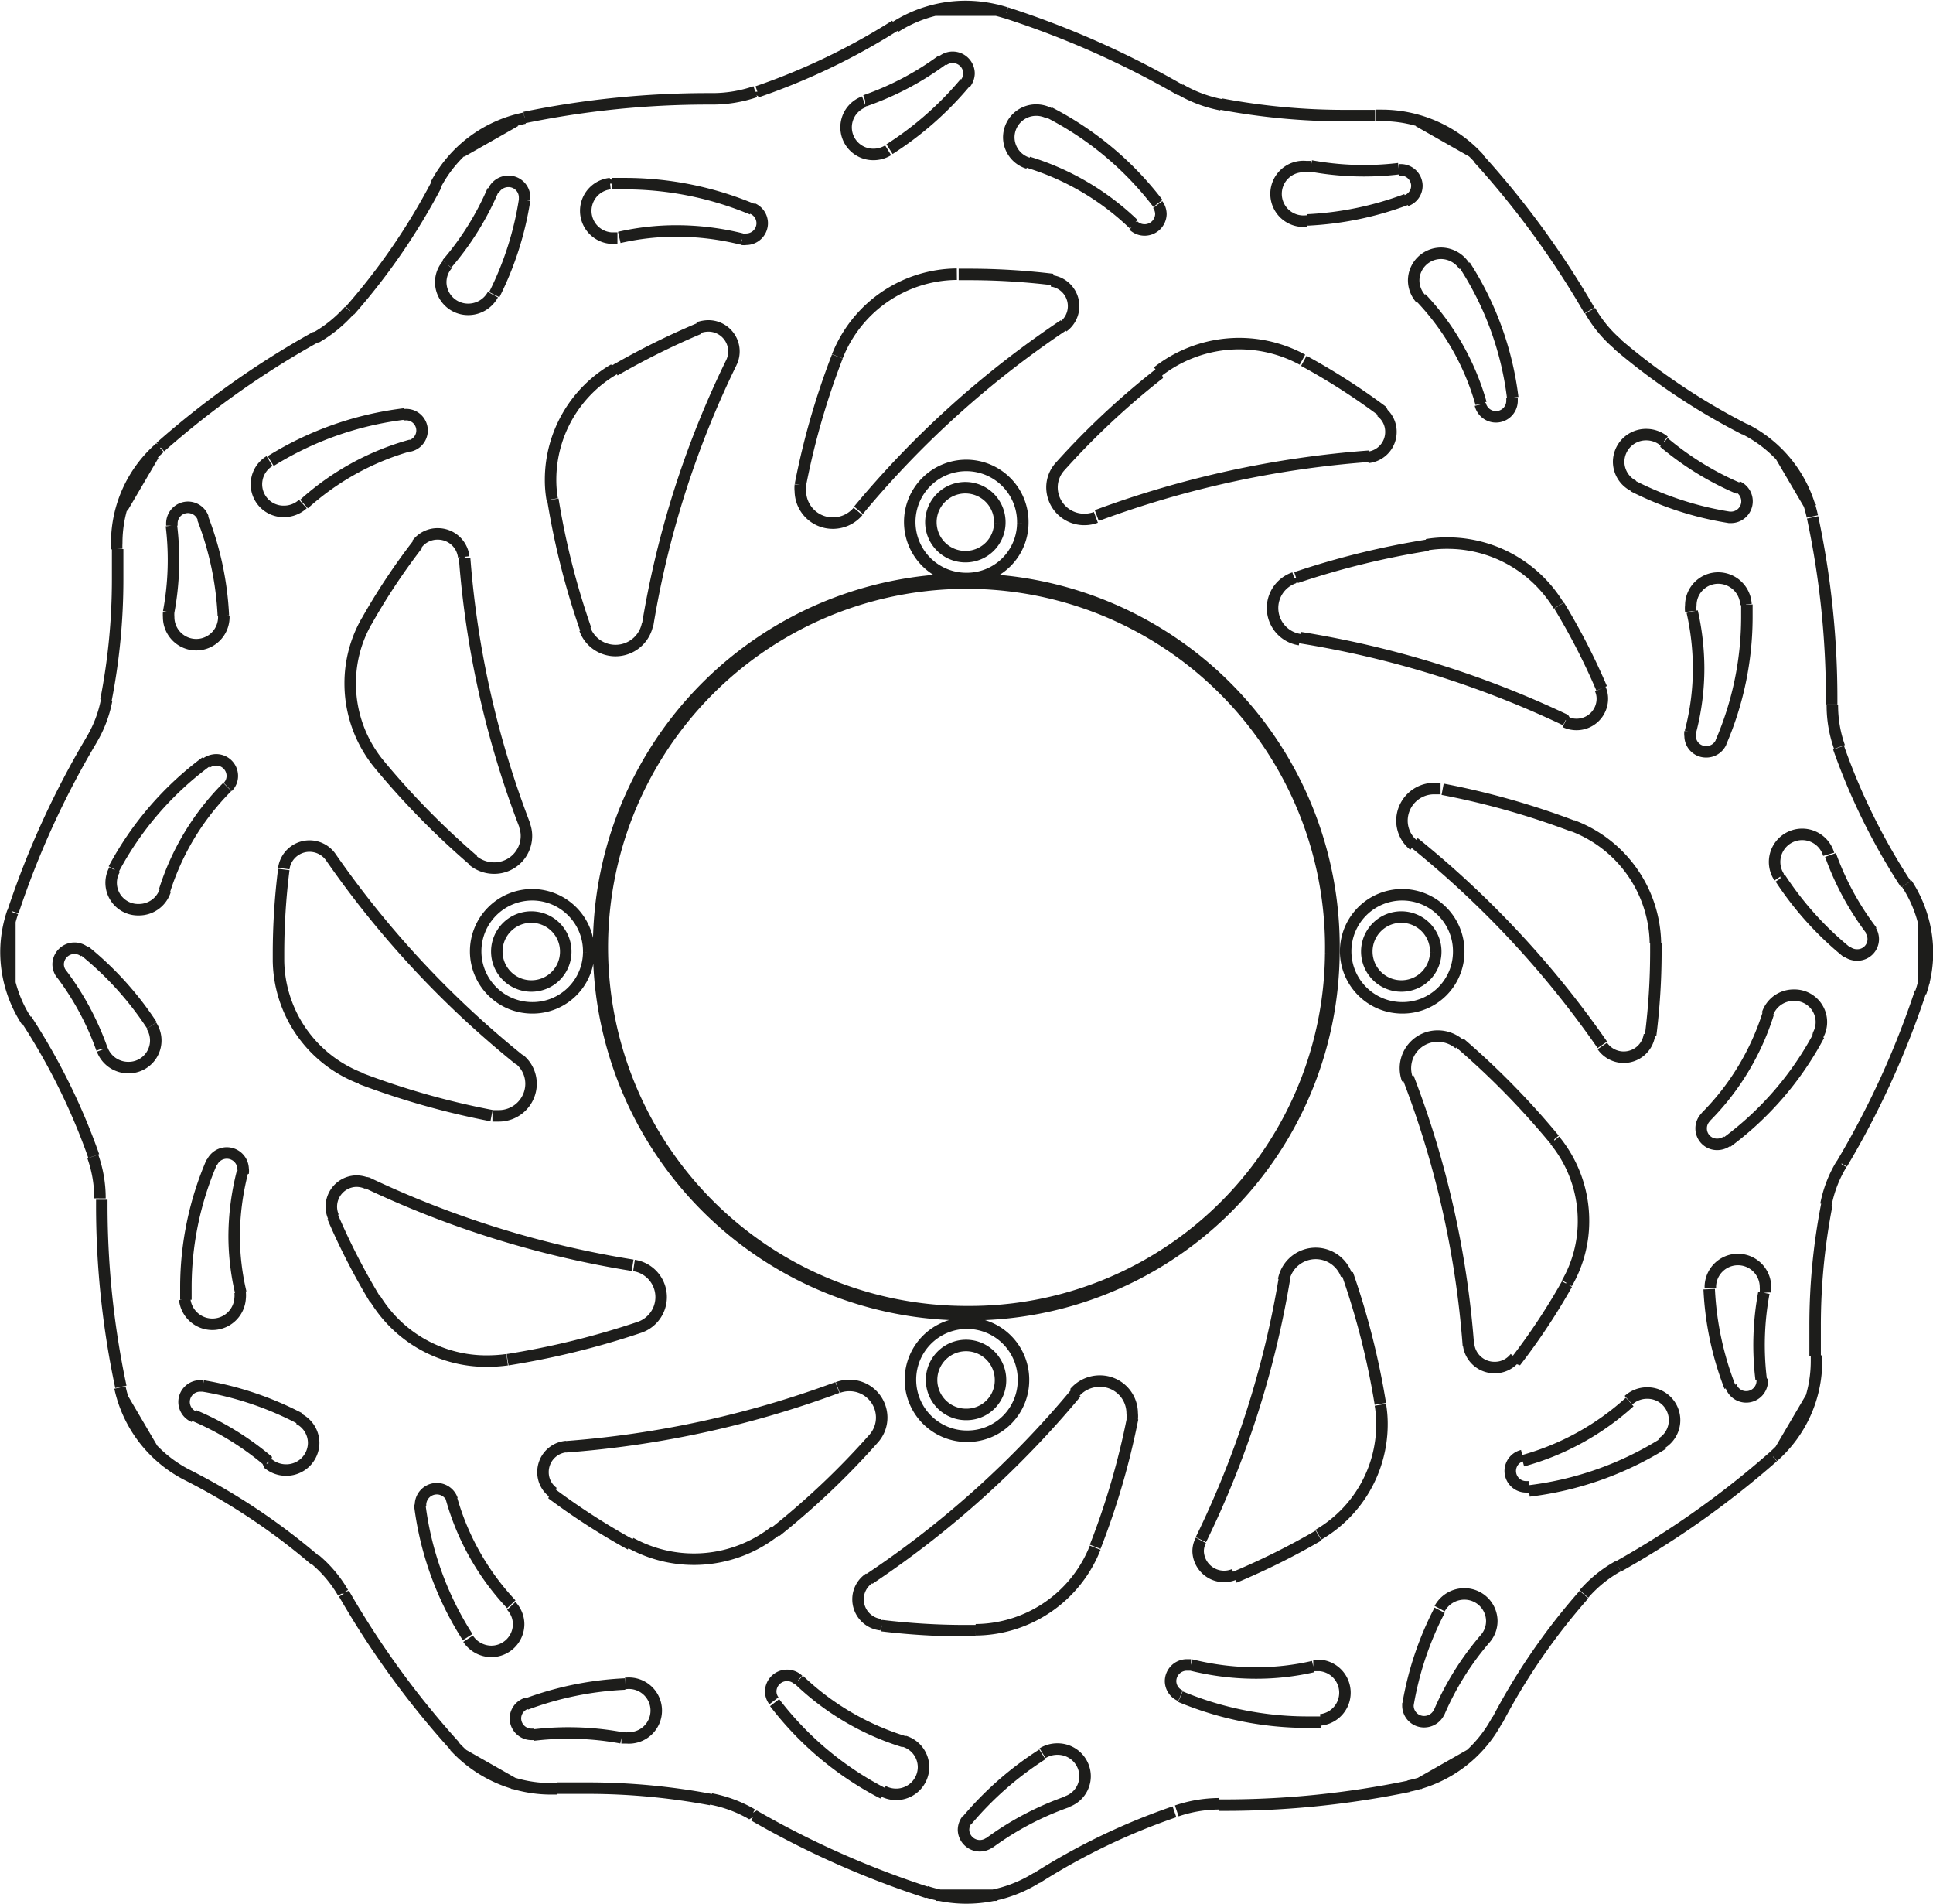 <svg xmlns="http://www.w3.org/2000/svg" width="8412" height="8285" viewBox="0 0 84.12 82.85"><defs><style>.a{fill:none;stroke:#1d1d1b;stroke-linejoin:bevel;stroke-width:0.5px;}</style></defs><path class="a" d="M268.88,411.58h0a28,28,0,0,0-5.55-3.7m4.86-2.48h0A14.1,14.1,0,0,0,264,404m-4.75-10h0a27.8,27.8,0,0,0-2.93-5.94m5.46.25h0a14.11,14.11,0,0,0-2.93-3.24m8,22.21h0a12.58,12.58,0,0,0-3.25-2m-4-15.95h0a12.16,12.16,0,0,0-1.8-3.32m1.72,9.83h0v0a5.4,5.4,0,0,0-.31-1.82m4,6.22h0a1.21,1.21,0,0,0,2.41-.05,1.22,1.22,0,0,0,0-.26m-6-10.56h0a1.21,1.21,0,0,0,1.14.78,1.18,1.18,0,0,0,1-1.82M264,404h-.11a.7.7,0,0,0-.71.7.7.7,0,0,0,.43.64m-4.76-20.23h0a.71.71,0,0,0-1.15.54.71.71,0,0,0,.14.42M286.11,422h0a29,29,0,0,0-5.34-.5l-1.35,0m2.95-4.53h0a14.14,14.14,0,0,0-4.31.88m4.15,1.46h0a12.7,12.7,0,0,0-2.3-.21,12.91,12.91,0,0,0-1.52.09m9.51,3.45h0a5.69,5.69,0,0,0-1.79-.67m7.49-.34h0a1.22,1.22,0,0,0,.56.14,1.19,1.19,0,0,0,1.2-1.18,1.18,1.18,0,0,0-.84-1.13m-12.31-.15h0l.22,0a1.19,1.19,0,1,0,0-2.37h-.06m-4.31.88h0a.69.69,0,0,0-.46.65.7.7,0,0,0,.71.69h.08m46.51-30h0a42.22,42.22,0,0,0-8.19-8.8m-9.28,30.33h0a41.17,41.17,0,0,0,3.64-11.39m8,2.93h0a40.94,40.94,0,0,0-2.62-11.65M286.26,348H286a39.67,39.67,0,0,0-8,.81m-9.1,9.56h0a38.5,38.5,0,0,0-6.75,4.78m-3,12.75h0a38.06,38.06,0,0,0-3.41,7.46M302.83,411h0a32.84,32.84,0,0,0,1.63-5.59m10.78-.63h0a33.41,33.41,0,0,0-1.43-5.65m9-5.86h0a34.61,34.61,0,0,0-4.11-4.19m-45.26,20.11h0a13.81,13.81,0,0,0,2.08,5.74m-11.13-20.68h0a13.77,13.77,0,0,0-1.13,5.44c0,.19,0,.38,0,.56m.86-23.39h0a14,14,0,0,0-4,4.65m14.7,27.4h0a11.08,11.08,0,0,0,2.6,4.59m-11.7-18.8h0a11.34,11.34,0,0,0-.36,2.78,10.74,10.74,0,0,0,.29,2.46m-.59-22h0a11.09,11.09,0,0,0-2.73,4.51M270.1,413h0a5.48,5.48,0,0,0-1.22-1.45m13.73-.72h0a5.71,5.71,0,0,0,6.31-.53M271.5,400.21h0a5.67,5.67,0,0,0,4.86,2.71,6.51,6.51,0,0,0,.88-.06m-9.95-17.35h0a5.56,5.56,0,0,0,3.62,5.12m-10.52,13.44h0a5.6,5.6,0,0,0,2.94,3.81m11.61,11.79h0a5.72,5.72,0,0,0,4.21,1.86h.27m-2.82-29.28h0l.27,0a1.4,1.4,0,0,0,1.41-1.39,1.37,1.37,0,0,0-.52-1.08M283,401.45h0a1.39,1.39,0,0,0-.24-2.69m10.44,7.52h0a1.37,1.37,0,0,0,.34-.91,1.4,1.4,0,0,0-1.41-1.39,1.43,1.43,0,0,0-.5.09M275.54,415h0a1.22,1.22,0,0,0,1,.55,1.19,1.19,0,0,0,1.2-1.18,1.17,1.17,0,0,0-.32-.8m-10.58-6.19h0a1.22,1.22,0,0,0,.78.28,1.19,1.19,0,0,0,1.2-1.18,1.18,1.18,0,0,0-.65-1.05m3-10.23h0a1.17,1.17,0,0,0-.49-.11,1.11,1.11,0,0,0-1,1.55m10.12,10h0a1.11,1.11,0,0,0-1,1.11,1.09,1.09,0,0,0,.45.89M293,412.37h0a1.09,1.09,0,0,0-.49.91,1.11,1.11,0,0,0,1,1.11m-3.6,2.4h0a.71.71,0,0,0-1.2.49.68.68,0,0,0,.14.42m-14-8.75h0a.71.71,0,0,0-1.38.19v.09m-7.72-14.49h0a.57.57,0,0,0,0-.18.71.71,0,0,0-1.36-.27m-4.61-20.12h0a27.34,27.34,0,0,0,.51-5.26q0-.66,0-1.32m4.6,2.9h0a13.51,13.51,0,0,0-.9-4.25m-1.48,4.09h0a12.38,12.38,0,0,0,.12-3.76m-3.5,9.36h0a5.32,5.32,0,0,0,.68-1.76m-4.09,9.22h0a5.43,5.43,0,0,0-.29,1.74,5.52,5.52,0,0,0,.9,3m3.82-6.58h0a1.17,1.17,0,0,0,1.06,1.73,1.2,1.2,0,0,0,1.15-.83m.15-12.12h0a1.5,1.5,0,0,0,0,.22,1.2,1.2,0,0,0,2.4,0v-.06m-.9-4.25h0a.7.7,0,0,0-1.36.25v.08m7.75-9.36h0a28,28,0,0,0,3.76-5.47m2.52,4.78h0A13.9,13.9,0,0,0,278,352.4m15,60h0A42.15,42.15,0,0,0,302,404.3m-24.74-1.44h0a35.37,35.37,0,0,0,5.74-1.41m5.94,8.88h0a34,34,0,0,0,4.26-4.05m-20.42-44.57h0a14.24,14.24,0,0,0-5.83,2.05m6.11-.69h0a11.53,11.53,0,0,0-4.66,2.56m2.73,5.09h0a5.43,5.43,0,0,0-.72,2.72,5.53,5.53,0,0,0,1.25,3.5m9.13,8.19h0a2.46,2.46,0,1,0-2.46,2.42,2.44,2.44,0,0,0,2.46-2.42m-1,0h0a1.5,1.5,0,1,0-1.49,1.47,1.49,1.49,0,0,0,1.49-1.47m-4.05-4h0a1.44,1.44,0,0,0,.93.34,1.4,1.4,0,0,0,1.41-1.39,1.33,1.33,0,0,0-.09-.49M269.57,381h0a1.13,1.13,0,0,0-2.05.49m-2.44-3.55h0a.67.67,0,0,0,.2-.48.7.7,0,0,0-.7-.7.76.76,0,0,0-.43.14m15.62,29.75h0a43.23,43.23,0,0,0,11.84-2.58M268.9,358.4h0a5.82,5.82,0,0,0,1.47-1.19m7.63-8.37h0a5.63,5.63,0,0,0-3.87,2.9m-12,11.44h0a5.5,5.5,0,0,0-1.88,4.14,2.44,2.44,0,0,0,0,.27m6.65-3.83h0a1.18,1.18,0,0,0,.64,2.19,1.21,1.21,0,0,0,.81-.32m6.29-10.42h0a1.17,1.17,0,0,0-.29.77,1.19,1.19,0,0,0,1.2,1.18,1.22,1.22,0,0,0,1.07-.64m-1.27,11.41h0a1.13,1.13,0,0,0-1.13-1,1.11,1.11,0,0,0-.9.44m-.31-4.27h0a.69.69,0,0,0-.19-1.36h-.09m33.81-14.12h0a39.41,39.41,0,0,0-7.57-3.36m35.91,30.09h0v-.27a37.91,37.91,0,0,0-.83-7.87m-9.71-9h0a38.57,38.57,0,0,0-4.85-6.64m-38.87,20.5h0a1.42,1.42,0,0,0,2.73-.22m-12.21,24.31h0a42.64,42.64,0,0,0,11.56,3.59m-11.83-8.12h0a34.14,34.14,0,0,0,5.69,1.61m29-39.69h0a14,14,0,0,0-4.72-3.95m-12.94,4.2h0a14.37,14.37,0,0,0-5.53-1.11h-.57m22.7,1.76h0a11.42,11.42,0,0,0-4.58-2.69m-12.47,3.34h0a11.79,11.79,0,0,0-2.83-.35,11.08,11.08,0,0,0-2.5.28m-.23,5.74h0a5.56,5.56,0,0,0-2.76,4.79,4.91,4.91,0,0,0,.07.86m17.61-9.79h0a5.64,5.64,0,0,0-5.2,3.57M290,364.8h0a1.24,1.24,0,0,0,0,.27,1.41,1.41,0,0,0,1.42,1.39,1.43,1.43,0,0,0,1.09-.51M287,359.47h0a1.11,1.11,0,0,0-1-1.59,1.32,1.32,0,0,0-.44.08m1.9-3.85h0a.47.47,0,0,0,.17,0,.7.7,0,0,0,.71-.7.7.7,0,0,0-.43-.64m.22-5.08h0a28.55,28.55,0,0,0,6-2.88m-.25,5.38h0a14.42,14.42,0,0,0,3.29-2.89m-22.55,7.88h0a12.41,12.41,0,0,0,2-3.2m16.2-3.9h0a12.66,12.66,0,0,0,3.37-1.78m-10,1.7h0a5.79,5.79,0,0,0,1.85-.31m-6.32,4h0a1.19,1.19,0,0,0,.05,2.37l.27,0m10.73-5.93h0a1.18,1.18,0,0,0,.4,2.29,1.22,1.22,0,0,0,.65-.18M278,352.4h0s0-.07,0-.11a.7.7,0,0,0-.71-.7.72.72,0,0,0-.65.42m20.54-4.68h0a.72.72,0,0,0,.16-.44.71.71,0,0,0-1.13-.56m10.07,76.2h0a28.1,28.1,0,0,0-6,2.89m.25-5.39h0a14.42,14.42,0,0,0-3.29,2.89M319.8,415h0a12.41,12.41,0,0,0-2,3.2m-16.2,3.9h0a13,13,0,0,0-3.37,1.78m10-1.7h0a5.84,5.84,0,0,0-1.85.31M295.47,426h0a5.6,5.6,0,0,0,1.77.28,5.76,5.76,0,0,0,3.05-.88m12.35-6.87h0a1.19,1.19,0,0,0-.05-2.37l-.27,0m-10.73,5.93h0a1.17,1.17,0,0,0,.8-1.11,1.19,1.19,0,0,0-1.2-1.18,1.22,1.22,0,0,0-.65.18m15.9-2.18h0s0,.08,0,.11a.7.7,0,0,0,.71.7.72.72,0,0,0,.65-.42m-20.54,4.68h0a.72.72,0,0,0-.16.44.71.71,0,0,0,1.13.56m25.07-48.84h0a42.64,42.64,0,0,0-11.56-3.59m3-7.89h0a43.23,43.23,0,0,0-11.84,2.58m-1.43-8.29h0a41.84,41.84,0,0,0-8.94,8.06m-32.93,30h0v.27a37.91,37.91,0,0,0,.83,7.87m9.71,9h0a38.45,38.45,0,0,0,4.84,6.65m13,3h0a39.41,39.41,0,0,0,7.57,3.36m28.09-46.4h0a34.14,34.14,0,0,0-5.69-1.61m-.64-10.62h0a35.37,35.37,0,0,0-5.74,1.41m-5.94-8.88h0A33.92,33.92,0,0,0,301.3,364m20.41,44.57h0a14.24,14.24,0,0,0,5.83-2.05m-21,11h0a14.37,14.37,0,0,0,5.53,1.11h.57m-23.76-.85h0a14,14,0,0,0,4.72,3.95m27.83-14.47h0a11.41,11.41,0,0,0,4.66-2.56M307,416.14h0a11.65,11.65,0,0,0,2.82.35,11.08,11.08,0,0,0,2.5-.28m-22.38.58h0a11.49,11.49,0,0,0,4.58,2.69m31.06-7.63h0a5.54,5.54,0,0,0-1.48,1.2m-.74-13.52h0a5.4,5.4,0,0,0,.72-2.72,5.53,5.53,0,0,0-1.25-3.5m-10.28,17.16h0a5.56,5.56,0,0,0,2.76-4.78,4.94,4.94,0,0,0-.07-.87m-17.61,9.79h0a5.64,5.64,0,0,0,5.2-3.57m13.64,10.37h0a5.63,5.63,0,0,0,3.87-2.9m12-11.43h0a5.54,5.54,0,0,0,1.88-4.15v-.26m-34.51,1.09h0a2.46,2.46,0,1,0-2.45,2.43,2.44,2.44,0,0,0,2.45-2.43m-1,0h0a1.5,1.5,0,1,0-1.49,1.48,1.48,1.48,0,0,0,1.49-1.48m5.73,1.69h0a1.24,1.24,0,0,0,0-.27,1.4,1.4,0,0,0-1.41-1.39,1.44,1.44,0,0,0-1.1.51m11.83-5.13h0a1.42,1.42,0,0,0-2.73.22m7.64-10.27h0a1.44,1.44,0,0,0-.93-.34,1.4,1.4,0,0,0-1.41,1.39,1.43,1.43,0,0,0,.09.5m11.07,15.82h0a1.18,1.18,0,0,0-.64-2.18,1.2,1.2,0,0,0-.81.31M319.8,415h0a1.17,1.17,0,0,0,.29-.77,1.19,1.19,0,0,0-1.2-1.18,1.22,1.22,0,0,0-1.07.64m7.08-24.48h0a1.13,1.13,0,0,0,2.05-.49m-19.52,22h0a1,1,0,0,0-.12.48,1.13,1.13,0,0,0,1.57,1m10.2-10h0a1.13,1.13,0,0,0,1.13,1,1.11,1.11,0,0,0,.9-.44m.31,4.27h0a.69.69,0,0,0,.19,1.36h.09M307,416.14h0l-.18,0a.71.71,0,0,0-.71.7.7.7,0,0,0,.43.64m17.56-4.4h0a27.61,27.61,0,0,0-3.76,5.46m-2.52-4.78h0a13.9,13.9,0,0,0-1.38,4.12m18.23-21.77h0a27.34,27.34,0,0,0-.51,5.26c0,.44,0,.89,0,1.33m-4.61-2.91h0a13.45,13.45,0,0,0,.9,4.25m1.48-4.09h0a12.38,12.38,0,0,0-.12,3.76m3.5-9.36h0a5.32,5.32,0,0,0-.68,1.76m-.34-7.38h0a1.17,1.17,0,0,0-1.06-1.73,1.2,1.2,0,0,0-1.15.83M332,399.92h0a1.5,1.5,0,0,0,0-.22,1.2,1.2,0,0,0-2.4,0v.06m-.2-7.45h0a.68.68,0,0,0-.2.49.69.69,0,0,0,.7.69.74.74,0,0,0,.43-.14m.17,10.66h0a.7.7,0,0,0,1.36-.25v-.08m-76.26-17.23V383.8m4.9-18,1.35-2.3m13.4-13.2,2.34-1.33m18.31-4.83h2.69m34.05,19.36,1.35,2.3m-14.75-15.5-2.34-1.33m22,34.86v2.65m-4.9,18-1.35,2.3M319.23,420l-2.34,1.33m-18.31,4.83h-2.69m-18.31-4.83L275.24,420m-13.4-13.2-1.35-2.3m47.72,17.74h.27a39.61,39.61,0,0,0,8-.82m9.11-9.56h0a39.29,39.29,0,0,0,6.74-4.77m3-12.76h0a38.06,38.06,0,0,0,3.41-7.46M327,388.76h0a29.36,29.36,0,0,0,.23-3.63v-.39m-2.36-11.09h0a28.43,28.43,0,0,0-1.85-3.6m-7.68-8.45h0a28.56,28.56,0,0,0-3.43-2.2m-10.93-3.54h0a30.45,30.45,0,0,0-3.69-.22h-.4M285.58,358h0a32.81,32.81,0,0,0-3.66,1.82m-8.57,7.56h0a27.86,27.86,0,0,0-2.24,3.38m-3.59,10.77h0a29.4,29.4,0,0,0-.23,3.64v.39m2.36,11.09h0a29.12,29.12,0,0,0,1.85,3.6m7.68,8.44h0a29.92,29.92,0,0,0,3.43,2.21m10.93,3.53h0a30.49,30.49,0,0,0,3.7.22h.39m11.26-2.32h0a31.17,31.17,0,0,0,3.66-1.82m8.57-7.56h0a27.86,27.86,0,0,0,2.24-3.38m-10.14-14.4h0a16,16,0,1,0-16,15.73,15.87,15.87,0,0,0,16-15.73m-.14,0h0a15.85,15.85,0,1,0-15.84,15.6,15.72,15.72,0,0,0,15.84-15.6m-1.59-16.33h0a1.39,1.39,0,0,0,.24,2.69M269.57,381h0a42.22,42.22,0,0,0,8.19,8.8m1.47-24.37h0a33.17,33.17,0,0,0,1.43,5.65m-9,5.86h0a34.61,34.61,0,0,0,4.11,4.19M321,361h0a13.67,13.67,0,0,0-2.08-5.75m.7,6h0a11,11,0,0,0-2.6-4.58m-5.17,2.68h0a5.76,5.76,0,0,0-6.31.53m-5.86,6.57h0a2.46,2.46,0,1,0-2.45,2.42,2.43,2.43,0,0,0,2.45-2.42m-1,0h0a1.5,1.5,0,1,0-1.49,1.47,1.49,1.49,0,0,0,1.49-1.47M301.3,364h0a1.35,1.35,0,0,0-.35.91,1.4,1.4,0,0,0,1.41,1.39,1.43,1.43,0,0,0,.5-.09m-1.43-8.29h0a1.11,1.11,0,0,0-.5-2M287,359.47h0a41.17,41.17,0,0,0-3.64,11.39m8.25-11.65h0A32.84,32.84,0,0,0,290,364.8M330.06,376h0a13.77,13.77,0,0,0,1.13-5.44c0-.19,0-.37,0-.56m-.86,23.39h0a13.9,13.9,0,0,0,4-4.65m-5.6-13.19h0a10.82,10.82,0,0,0,.36-2.78,11.32,11.32,0,0,0-.28-2.46m.58,22h0a11.09,11.09,0,0,0,2.73-4.51M323,370.05h0a5.66,5.66,0,0,0-4.86-2.72,5.22,5.22,0,0,0-.88.07m9.95,17.34h0a5.56,5.56,0,0,0-3.62-5.12m-4.94,5.51h0a2.46,2.46,0,1,0-2.46,2.42,2.44,2.44,0,0,0,2.46-2.42m-1,0h0a1.5,1.5,0,1,0-1.5,1.47,1.49,1.49,0,0,0,1.5-1.47m.21-7.12h0l-.27,0a1.4,1.4,0,0,0-1.41,1.39,1.37,1.37,0,0,0,.52,1.08m6.58-5.37h0a1.17,1.17,0,0,0,.49.11,1.12,1.12,0,0,0,1.13-1.11,1,1,0,0,0-.09-.43m3.91,1.86h0a.55.55,0,0,0,0,.18.69.69,0,0,0,.7.69.7.7,0,0,0,.65-.42m-54.68-8h0A41.09,41.09,0,0,0,278,379.59m46.37-22.37h0a5.45,5.45,0,0,0,1.21,1.46m-6.06-8.1h0a5.72,5.72,0,0,0-4.21-1.86h-.27m19,17.45h0a5.56,5.56,0,0,0-2.94-3.8m-12.21-7.1h0a1.22,1.22,0,0,0-1-.55,1.19,1.19,0,0,0-1.2,1.18,1.21,1.21,0,0,0,.32.81m10.58,6.18h0a1.22,1.22,0,0,0-.78-.28,1.19,1.19,0,0,0-1.2,1.18,1.18,1.18,0,0,0,.65,1.05M314.7,363.6h0a1.11,1.11,0,0,0,1-1.11,1.09,1.09,0,0,0-.45-.89m4.34-.3h0a.7.7,0,0,0,1.38-.19V361m-12.65-12.77h0a29,29,0,0,0,5.34.5l1.35,0m-2.95,4.54h0a14.15,14.15,0,0,0,4.31-.89m-4.15-1.46h0a12.77,12.77,0,0,0,3.82.12m-9.51-3.45h0a5.69,5.69,0,0,0,1.79.67m-9.36-4h0a5.89,5.89,0,0,0-1.76-.28,5.69,5.69,0,0,0-3.06.89m6.69,3.76h0a1.22,1.22,0,0,0-.56-.14,1.19,1.19,0,0,0-1.2,1.18,1.18,1.18,0,0,0,.84,1.13m12.31.15h0l-.22,0a1.19,1.19,0,1,0,0,2.37h.06m-7.57.19h0a.71.71,0,0,0,1.2-.49.71.71,0,0,0-.14-.42m10.82-.17h0a.69.69,0,0,0,.46-.65.7.7,0,0,0-.71-.69h-.08m19.14,25.14h0a27.57,27.57,0,0,0,2.93,5.94m-5.46-.25h0a14.11,14.11,0,0,0,2.93,3.24m-8-22.21h0a12.9,12.9,0,0,0,3.25,2m4,15.95h0a12.25,12.25,0,0,0,1.8,3.31m-1.72-9.83h0v0a5.4,5.4,0,0,0,.31,1.82m3.54,10.68h0a5.41,5.41,0,0,0,.29-1.73,5.53,5.53,0,0,0-.9-3m-7-12.16h0a1.21,1.21,0,0,0-1.2-1.14,1.19,1.19,0,0,0-1.2,1.19,1.15,1.15,0,0,0,0,.26m6,10.57h0a1.2,1.2,0,1,0-2.15,1m-2.21-15.66h.11a.7.7,0,0,0,.28-1.34m4.76,20.23h0a.72.72,0,0,0,.45.15.69.69,0,0,0,.7-.69.71.71,0,0,0-.14-.42m-11-25.47h0a28.44,28.44,0,0,0,5.55,3.71m-4.86,2.47h0a14.1,14.1,0,0,0,4.19,1.36" transform="translate(-255.17 -343.7)"/></svg>